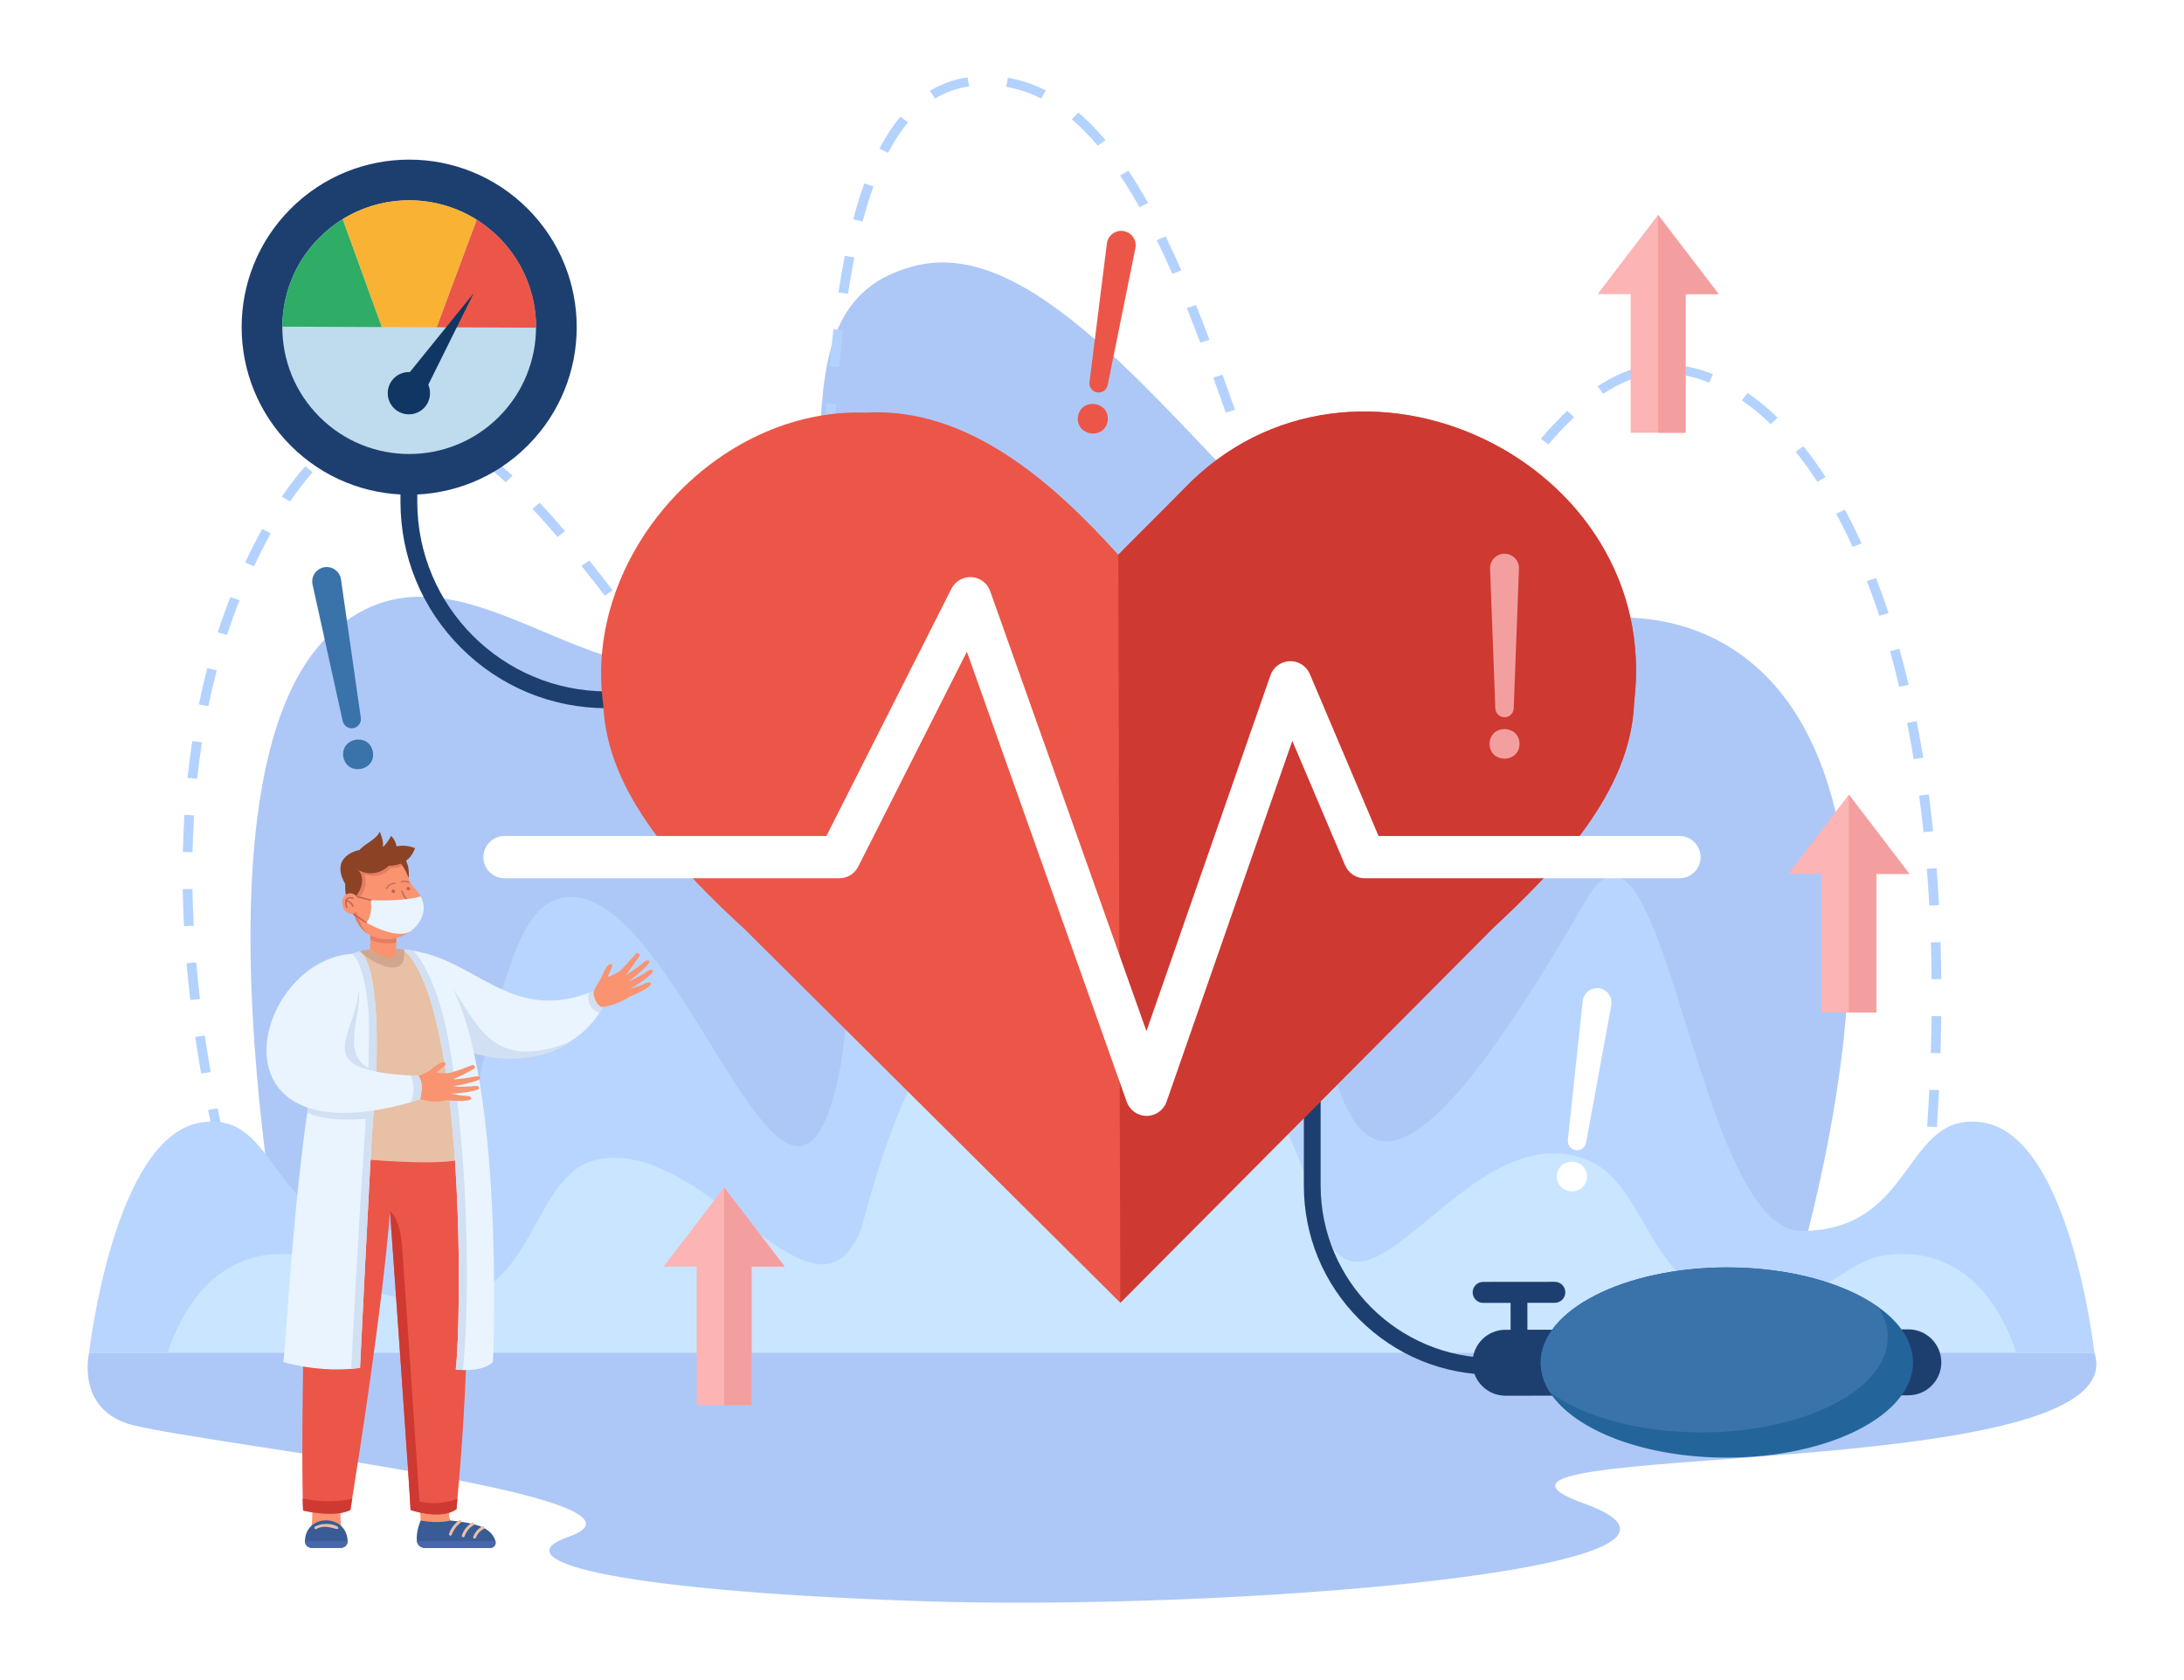 <?xml version="1.0" encoding="utf-8"?>
<!-- Generator: Adobe Illustrator 27.5.0, SVG Export Plug-In . SVG Version: 6.00 Build 0)  -->
<svg version="1.1" id="Ñëîé_1" xmlns="http://www.w3.org/2000/svg" xmlns:xlink="http://www.w3.org/1999/xlink" x="0px" y="0px"
	 viewBox="0 0 2600 2000" style="enable-background:new 0 0 2600 2000;" xml:space="preserve">
<rect id="_x39_" style="fill:#FFFFFF;" width="2600" height="2000"/>
<g>
	<g id="_x38_">
		<path style="fill:#ADC8F7;" d="M353.898,1605.62c0,0-150.712-685.668,43.747-855.046
			c158.154-137.755,328.733,132.526,500.061,12.334c152.531-107.005-7.931-399.957,194.378-447.083
			c226.837-52.839,486.659,526.136,711.116,443.141c272.363-100.709,543.292,103.731,309.159,847.976L353.898,1605.62z"/>
		<path style="fill:#B3D2FF;" d="M306.057,1534.87c-4.726-13.684-9.403-27.864-13.898-42.143l11.081-3.114
			c4.467,14.188,9.112,28.275,13.807,41.867L306.057,1534.87z M2288.302,1517.197l-11.473-1.339
			c1.905-14.567,3.714-29.237,5.377-43.603l11.491,1.188C2292.029,1487.86,2290.213,1502.581,2288.302,1517.197z M279.397,1450.277
			c-4.046-14.113-7.97-28.488-11.663-42.726l11.228-2.6c3.671,14.153,7.572,28.441,11.593,42.469L279.397,1450.277z
			 M2298.43,1429.619l-11.508-1.028c1.462-14.625,2.817-29.337,4.025-43.726l11.523,0.863
			C2301.259,1400.172,2299.899,1414.939,2298.43,1429.619z M257.171,1364.574c-3.339-14.378-6.516-28.916-9.443-43.212l11.35-2.074
			c2.909,14.206,6.066,28.656,9.384,42.944L257.171,1364.574z M2305.789,1341.778l-11.537-0.69
			c0.978-14.615,1.837-29.358,2.55-43.816l11.547,0.509C2307.632,1312.3,2306.771,1327.102,2305.789,1341.778z M239.444,1277.936
			c-2.571-14.554-4.951-29.23-7.073-43.621l11.449-1.508c2.109,14.295,4.473,28.873,7.026,43.331L239.444,1277.936z
			 M2310.114,1253.743l-11.556-0.317c0.451-14.68,0.762-29.438,0.924-43.865l11.56,0.115
			C2310.879,1224.17,2310.567,1238.996,2310.114,1253.743z M226.57,1190.517c-1.723-14.7-3.223-29.485-4.459-43.944l11.522-0.879
			c1.227,14.351,2.715,29.027,4.426,43.62L226.57,1190.517z M2299.53,1165.694c-0.136-14.691-0.432-29.444-0.878-43.851
			l11.556-0.319c0.448,14.481,0.745,29.309,0.883,44.075L2299.53,1165.694z M219.08,1102.514
			c-0.767-14.787-1.275-29.633-1.512-44.126l11.559-0.169c0.234,14.372,0.738,29.095,1.498,43.761L219.08,1102.514z
			 M2296.794,1078.03c-0.793-14.672-1.77-29.393-2.9-43.754l11.527-0.81c1.138,14.445,2.118,29.252,2.917,44.007L2296.794,1078.03z
			 M229.237,1014.441l-11.558-0.224c0.322-14.826,0.943-29.677,1.845-44.137l11.54,0.642
			C230.17,985.045,229.555,999.753,229.237,1014.441z M2289.884,990.609c-1.544-14.669-3.293-29.32-5.197-43.546l11.468-1.37
			c1.917,14.322,3.677,29.071,5.232,43.835L2289.884,990.609z M234.73,927.118l-11.502-1.091c1.57-14.771,3.485-29.533,5.69-43.879
			l11.44,1.57C238.176,897.905,236.283,912.508,234.73,927.118z M2278.215,903.683c-2.405-14.576-5.046-29.098-7.847-43.16
			l11.359-2.021c2.826,14.175,5.487,28.81,7.911,43.499L2278.215,903.683z M911.048,902.141
			c-16.063-2.393-27.682-9.302-43.776-21.233l7.307-8.464c14.099,10.424,24.283,16.678,37.701,18.836L911.048,902.141z
			 M951.154,876.154l-10.295-4.967c5.292-9.791,9.969-23.378,13.905-40.383l11.293,2.332
			C961.853,851.309,956.978,865.38,951.154,876.154z M833.345,849.582c-9.209-9.69-19.05-20.841-30.086-34.093l9.084-6.755
			c10.88,13.063,20.563,24.037,29.603,33.549L833.345,849.582z M248.079,840.624l-11.348-2.081
			c2.995-14.578,6.383-29.115,10.071-43.207l11.222,2.623C254.383,811.872,251.037,826.227,248.079,840.624z M2261.024,817.646
			c-3.423-14.426-7.116-28.728-10.976-42.507l11.176-2.795c3.897,13.913,7.624,28.352,11.078,42.913L2261.024,817.646z
			 M973.835,789.177l-11.465-1.394c1.775-13.038,3.367-27.314,4.864-43.647l11.517,0.943
			C977.239,761.564,975.631,775.988,973.835,789.177z M774.946,780.299c-9.397-11.99-19.143-24.665-27.541-35.603l9.358-6.414
			c8.382,10.917,18.108,23.566,27.474,35.517L774.946,780.299z M1621.274,779.401c-9.002,0-17.836-2.541-26.253-7.553l6.164-9.241
			c12.645,7.542,25.084,7.559,38.516,1.544l4.974,9.859C1636.732,777.587,1628.86,779.401,1621.274,779.401z M270.32,755.867
			l-11.055-3.194c4.593-14.192,9.632-28.306,14.978-41.952l10.841,3.791C279.816,727.962,274.849,741.876,270.32,755.867z
			 M1682.475,745.454l-8.493-7.41c8.765-8.969,18.16-20.033,28.724-33.825l9.365,6.405
			C1701.235,724.77,1691.555,736.164,1682.475,745.454z M1562.152,737.944c-7.481-10.905-14.895-23.747-22.664-39.258l10.448-4.673
			c7.549,15.07,14.717,27.496,21.917,37.99L1562.152,737.944z M2237.277,733.107c-4.656-14.152-9.626-28.083-14.769-41.407
			l10.86-3.743c5.207,13.488,10.236,27.588,14.948,41.908L2237.277,733.107z M720.009,709.086
			c-10.576-13.657-19.39-24.869-27.739-35.285l9.216-6.594c8.387,10.464,17.237,21.722,27.852,35.429L720.009,709.086z
			 M982.229,700.969l-11.536-0.705c0.876-12.797,1.768-27.18,2.725-43.972l11.543,0.588
			C984.002,673.711,983.108,688.132,982.229,700.969z M302.412,674.081l-10.576-4.41c6.346-13.58,13.108-26.915,20.294-39.955
			l10.251,5.049C315.31,647.595,308.657,660.717,302.412,674.081z M1738.554,674.078l-9.659-6.001
			c8.215-11.8,16.7-24.304,25.289-36.934l9.725,5.904C1755.299,649.711,1746.805,662.224,1738.554,674.078z M1520.879,657.925
			c-5.236-12.409-10.647-25.948-16.541-41.391l10.873-3.706c5.852,15.327,11.218,28.755,16.406,41.052L1520.879,657.925z
			 M2205.502,651.112c-6.215-13.679-12.789-26.966-19.54-39.493l10.302-4.956c6.864,12.738,13.547,26.243,19.86,40.14
			L2205.502,651.112z M663.729,639.192c-10.489-12.302-20.253-23.252-29.849-33.474l8.648-7.248
			c9.718,10.353,19.598,21.431,30.203,33.87L663.729,639.192z M987.367,612.819l-11.546-0.55
			c0.779-14.592,1.553-29.192,2.378-44.048l11.544,0.573C988.918,583.642,988.144,598.234,987.367,612.819z M1789.253,600.157
			l-9.644-6.023c9.658-13.808,18.297-25.753,26.41-36.516l9.415,6.336C1807.4,574.613,1798.836,586.455,1789.253,600.157z
			 M345.306,597.074l-9.743-5.878c9.084-13.442,18.45-25.583,27.838-36.084l8.831,7.048
			C363.174,572.292,354.115,584.039,345.306,597.074z M1488.903,574.853c-5.302-14.679-10.503-29.366-14.891-41.797l10.966-3.456
			c4.383,12.414,9.576,27.078,14.866,41.725L1488.903,574.853z M602.096,574.089c-11.815-10.869-23.433-20.471-34.529-28.539
			l7.049-8.656c11.45,8.325,23.409,18.206,35.544,29.369L602.096,574.089z M2163.518,573.622
			c-8.283-12.771-16.968-24.85-25.814-35.901l9.219-6.589c9.072,11.334,17.972,23.71,26.45,36.783L2163.518,573.622z
			 M404.656,532.444l-7.011-8.684c13.805-9.95,28.172-17.126,42.703-21.327l3.383,10.445
			C430.515,516.698,417.368,523.281,404.656,532.444z M1843.316,529.103l-8.98-6.877c10.841-12.639,21.114-23.515,31.405-33.248
			l8.177,7.719C1863.913,506.161,1853.903,516.761,1843.316,529.103z M992.333,524.808l-11.539-0.65
			c1.001-15.876,1.995-30.294,3.038-44.077l11.53,0.779C994.323,494.6,993.332,508.976,992.333,524.808z M529.348,522.522
			c-14.425-6.782-28.613-11.112-42.171-12.867l1.569-10.822c14.806,1.917,30.199,6.597,45.751,13.91L529.348,522.522z
			 M2107.966,504.866c-11.128-10.773-22.652-20.283-34.248-28.264l6.807-8.829c12.118,8.34,24.134,18.253,35.715,29.463
			L2107.966,504.866z M1459.266,491.261c-5.751-16.251-10.49-29.502-14.914-41.701l10.934-3.541
			c4.435,12.226,9.183,25.501,14.943,41.779L1459.266,491.261z M1908.515,468.816l-6.626-8.95
			c14.217-9.398,28.576-16.358,42.681-20.686l3.57,10.388C1935.126,453.563,1921.795,460.039,1908.515,468.816z M2034.648,455.435
			c-14.317-5.706-28.809-9.237-43.074-10.496l1.074-10.875c15.443,1.363,31.085,5.167,46.492,11.308L2034.648,455.435z
			 M999.061,437.009l-11.515-0.966c1.441-15.325,3.008-30.125,4.658-43.99l11.488,1.221
			C1002.052,407.054,1000.493,421.769,999.061,437.009z M1428.972,408.016c-5.586-14.732-10.849-28.198-16.093-41.168l10.799-3.897
			c5.272,13.041,10.563,26.577,16.176,41.381L1428.972,408.016z M1009.577,349.721l-11.441-1.562
			c2.338-15.292,4.908-29.999,7.639-43.711l11.36,2.019C1014.435,320.028,1011.892,334.58,1009.577,349.721z M1395.705,326.066
			c-6.212-14.117-12.472-27.624-18.611-40.146l10.49-4.59c6.202,12.651,12.525,26.292,18.796,40.543L1395.705,326.066z
			 M1026.952,263.725l-11.216-2.647c4.032-15.252,8.477-29.619,13.211-42.701l10.938,3.534
			C1035.257,234.702,1030.905,248.77,1026.952,263.725z M1356.565,246.721c-7.603-13.53-15.37-26.231-23.084-37.751l9.769-5.84
			c7.87,11.753,15.785,24.695,23.526,38.469L1356.565,246.721z M1057.247,181.893l-10.366-4.834
			c7.591-14.532,16.008-27.38,25.019-38.19l9.081,6.759C1072.467,155.841,1064.482,168.042,1057.247,181.893z M1306.986,173.545
			c-10.101-11.964-20.526-22.563-30.987-31.501l7.755-8.101c10.923,9.333,21.78,20.366,32.269,32.791L1306.986,173.545z
			 M1113.231,117.317l-6.232-9.2c13.694-8.281,28.781-13.666,44.844-16.004l1.76,10.795
			C1139.143,105.014,1125.56,109.862,1113.231,117.317z M1239.527,117.311c-13.466-6.859-27.493-11.549-41.692-13.938l2.027-10.754
			c15.411,2.593,30.602,7.666,45.151,15.077L1239.527,117.311z"/>
		<path style="fill:#B8D5FF;" d="M2361.561,1336.41c-95.928-16.049-80.275,128.944-217.014,128.944
			c-125.02,0-165.017-552.16-255.98-394.321c-466.33,809.175-195.541-344.117-566.406-358.772
			c-167.694-6.627-279.438,195.195-320.645,552.529c-59.732,323.043-198.258-246.39-340.817-193.445
			c-90.603,33.649-80.227,394.009-205.247,394.009c-136.739,0-121.086-144.993-217.014-128.944
			c-103.283,17.279-132.353,273.913-132.353,273.913h2387.259C2493.344,1610.323,2464.844,1353.689,2361.561,1336.41z"/>
		<path style="fill:#CAE5FF;" d="M2276.611,1493.359c-88.252-6.853-73.851,55.061-199.648,55.061
			c-115.015,0-111.855-138.757-188.822-168.247c-141.739-54.307-258.592,220.547-313.543,82.603
			c-104.368-366.024-408.765-549.582-549.195,0c-54.952,137.944-183.456-108.196-313.543-82.603
			c-80.074,15.753-73.807,168.247-188.823,168.247c-125.797,0-111.396-61.914-199.648-55.061
			c-95.018,7.379-123.398,116.965-123.398,116.965h2200.018C2400.009,1610.323,2371.628,1500.737,2276.611,1493.359z"/>
		<path style="fill:#ADC8F7;" d="M106.085,1610.323c0,0-16.778,69.05,52.728,86.337c95.071,23.646,653.122,85.774,517.552,132.985
			c-76.529,26.65,39.068,62.839,411.823,76.164c372.755,13.325,1012.374-38.886,797.28-116.14
			c-215.094-77.253,661.258-18.655,607.876-179.346H106.085z"/>
	</g>
	<path id="_x37_" style="fill:#1D3F70;" d="M2089.939,1636.561h-312.416c-60.189,0-116.776-23.439-159.337-65.999
		c-42.56-42.561-65.999-99.146-65.999-159.336v-154.96c0-227.834-185.356-413.19-413.19-413.19H722.594
		c-65.667,0-127.403-25.572-173.837-72.005c-46.434-46.434-72.006-108.17-72.006-173.837V409.884c0-5.523,4.477-10,10-10
		c5.523,0,10,4.477,10,10v187.348c0,124.53,101.313,225.843,225.843,225.843h416.403c58.476,0,115.208,11.455,168.62,34.046
		c51.586,21.819,97.912,53.052,137.691,92.832c39.78,39.78,71.014,86.106,92.833,137.692
		c22.591,53.412,34.046,110.145,34.046,168.62v154.96c0,113.222,92.113,205.335,205.336,205.335h312.416c5.522,0,10,4.478,10,10
		S2095.462,1636.561,2089.939,1636.561z"/>
	<g id="_x36_">
		<path style="fill:#EB5648;" d="M1945.386,836.157c-3.643,107-92.167,197.949-167.651,268.338
			c-128.649,129.435-315.052,316.537-444.048,446.327c-129.485-128.769-317.227-315.458-446.435-443.94
			c-75.868-69.854-164.78-160.766-169.02-267.64c-25.261-178.077,134.869-354.171,312.182-348.044
			c121.263-7.107,222.395,82.308,300.886,169.25c0.319-0.618,74.942-74.959,77.686-78.11
			C1610.345,371.718,1980.645,548.446,1945.386,836.157z"/>
		<path style="fill:#CE3932;" d="M1945.386,836.157c-3.643,107-92.167,197.949-167.651,268.338
			c-128.649,129.435-315.052,316.537-444.048,446.327l-2.386-890.374c0.319-0.618,74.942-74.959,77.686-78.11
			C1610.345,371.718,1980.645,548.446,1945.386,836.157z"/>
		<path style="fill:#FFFFFF;" d="M1365.034,1328.383c-10.634,0-20.12-6.694-23.681-16.72L1151.057,775.81l-129.366,255.879
			c-4.276,8.458-12.951,13.791-22.428,13.791H600.616c-13.878,0-25.132-11.25-25.132-25.13c0-13.88,11.254-25.131,25.132-25.131
			h383.193l148.864-294.45c4.538-8.974,14.009-14.356,24.022-13.742c10.034,0.638,18.724,7.195,22.088,16.671l186.029,523.831
			l147.63-423.596c3.418-9.81,12.518-16.505,22.902-16.847c10.341-0.349,19.903,5.738,23.961,15.301l81.821,192.832h358.258
			c13.879,0,25.132,11.251,25.132,25.131c0,13.88-11.253,25.13-25.132,25.13h-374.896c-10.085,0-19.195-6.029-23.134-15.314
			l-62.884-148.201l-149.707,429.557c-3.51,10.071-12.99,16.829-23.657,16.86
			C1365.083,1328.383,1365.058,1328.383,1365.034,1328.383z"/>
	</g>
	<g id="_x35_">
		
			<ellipse transform="matrix(0.707 -0.707 0.707 0.707 -132.683 458.575)" style="fill:#1D3F70;" cx="487.207" cy="389.45" rx="199.48" ry="199.48"/>
		
			<ellipse transform="matrix(0.707 -0.707 0.707 0.707 -132.683 458.575)" style="fill:#BEDCED;" cx="487.207" cy="389.45" rx="151.037" ry="151.038"/>
		<path style="fill:#2FAC66;" d="M454.56,389.32l-118.39-0.48c0.22-54.13,28.89-101.49,71.78-127.99L454.56,389.32z"/>
		<path style="fill:#EB5648;" d="M638.24,390.07l-118.39-0.48L567.5,261.5C610.18,288.35,638.46,335.93,638.24,390.07z"/>
		<path style="fill:#103663;" d="M511.92,468.172c-0.057,13.9-11.37,25.122-25.27,25.066c-13.9-0.056-25.122-11.37-25.066-25.27
			c0.056-13.9,11.37-25.122,25.27-25.066C500.754,442.958,511.976,454.272,511.92,468.172z"/>
		<path style="fill:#F9B233;" d="M567.5,261.5l-47.65,128.09l-65.29-0.27l-46.61-128.47c23.21-14.32,50.58-22.55,79.87-22.43
			C517.11,238.54,544.42,246.99,567.5,261.5z"/>
		<path style="fill:#103663;" d="M475.612,458.125l88.298-109.059l-62.374,125.698c-3.804,7.666-13.103,10.797-20.769,6.993
			c-7.666-3.804-10.797-13.103-6.993-20.769C474.278,459.973,474.932,458.975,475.612,458.125z"/>
	</g>
	<g id="_x34_">
		<path style="fill:#1D3F70;" d="M1808.391,1632.23c-5.519,0-9.994-4.471-10-9.99l-0.084-83.772
			c-0.006-5.522,4.467-10.004,9.99-10.01c0.003,0,0.007,0,0.01,0c5.519,0,9.994,4.471,10,9.99l0.084,83.772
			c0.006,5.522-4.467,10.004-9.99,10.01C1808.397,1632.23,1808.394,1632.23,1808.391,1632.23z"/>
		<path style="fill:#1D3F70;" d="M1765.646,1551c-6.898,0-12.493-5.588-12.5-12.487c-0.007-6.903,5.584-12.506,12.487-12.513
			l85.323-0.085c0.005,0,0.009,0,0.013,0c6.898,0,12.493,5.588,12.5,12.487c0.007,6.904-5.584,12.506-12.487,12.513l-85.323,0.085
			C1765.653,1551,1765.649,1551,1765.646,1551z"/>
		<path style="fill:#1D3F70;" d="M1863.81,1661.429l-71.508,0.071c-21.679,0.022-39.271-17.535-39.292-39.214v0
			c-0.022-21.679,17.535-39.271,39.214-39.292l71.508-0.071L1863.81,1661.429z"/>
		<path style="fill:#1D3F70;" d="M2243.725,1661.051l28.151-0.028c21.679-0.022,39.236-17.613,39.214-39.292v0
			c-0.021-21.679-17.613-39.236-39.292-39.214l-28.151,0.028L2243.725,1661.051z"/>
		<path style="fill:#23659B;" d="M2277.39,1621.76c0.06,62.52-99.11,113.3-221.51,113.43c-97.91,0.1-181.02-32.26-210.39-77.21
			c-7.35-11.24-11.33-23.27-11.34-35.77c-0.06-62.52,99.11-113.3,221.51-113.43c74.34-0.07,140.16,18.56,180.39,47.21
			C2262.05,1574.51,2277.37,1597.22,2277.39,1621.76z"/>
		<path style="fill:#3A72AA;" d="M2247.39,1591.76c0.06,62.52-99.11,113.3-221.51,113.43c-74.34,0.07-140.16-18.57-180.39-47.21
			c-7.35-11.24-11.33-23.27-11.34-35.77c-0.06-62.52,99.11-113.3,221.51-113.43c74.34-0.07,140.16,18.56,180.39,47.21
			C2243.4,1567.23,2247.38,1579.26,2247.39,1591.76z"/>
	</g>
	<g id="_x33_">
		<g>
			<polygon style="fill:#FCB4B4;" points="2273.094,1040.262 2233.735,1040.262 2233.735,1205.253 2168.346,1205.253 
				2168.346,1040.262 2128.993,1040.262 2201.038,945.984 			"/>
			<polygon style="fill:#F49F9F;" points="2273.094,1040.262 2233.735,1040.262 2233.735,1205.253 2201.038,1205.253 
				2201.038,945.984 			"/>
		</g>
		<g>
			<polygon style="fill:#FCB4B4;" points="934.141,1507.781 894.781,1507.781 894.781,1672.772 829.393,1672.772 829.393,1507.781 
				790.04,1507.781 862.084,1413.503 			"/>
			<polygon style="fill:#F49F9F;" points="934.141,1507.781 894.781,1507.781 894.781,1672.772 862.084,1672.772 862.084,1413.503 
							"/>
		</g>
		<g>
			<polygon style="fill:#FCB4B4;" points="2045.99,350.127 2006.631,350.127 2006.631,515.118 1941.243,515.118 1941.243,350.127 
				1901.889,350.127 1973.934,255.849 			"/>
			<polygon style="fill:#F49F9F;" points="2045.99,350.127 2006.631,350.127 2006.631,515.118 1973.934,515.118 1973.934,255.849 
							"/>
		</g>
	</g>
	<g id="_x32_">
		<g>
			<path style="fill:#FFFFFF;" d="M1888.983,1403.079c-3.7,23.191-38.279,18.273-35.37-5.027
				C1857.313,1374.862,1891.892,1379.78,1888.983,1403.079z"/>
			<path style="fill:#FFFFFF;" d="M1903.732,1176.527L1903.732,1176.527c9.654,1.398,16.217,10.534,14.458,20.129l-29.992,163.635
				c-1.063,5.798-6.52,9.718-12.354,8.873h0c-5.834-0.844-9.956-6.151-9.33-12.013l17.645-165.422
				C1885.194,1182.029,1894.078,1175.129,1903.732,1176.527z"/>
		</g>
		<g>
			<path style="fill:#EB5648;" d="M1318.637,501.298c-4.128,23.118-38.61,17.563-35.271-5.679
				C1287.494,472.501,1321.976,478.056,1318.637,501.298z"/>
			<path style="fill:#EB5648;" d="M1337.568,275.057L1337.568,275.057c9.627,1.576,16.019,10.832,14.084,20.393l-33.01,163.053
				c-1.17,5.778-6.699,9.596-12.516,8.644h0c-5.817-0.952-9.84-6.334-9.107-12.183l20.698-165.068
				C1318.932,280.216,1327.942,273.481,1337.568,275.057z"/>
		</g>
		<g>
			<path style="fill:#3A72AA;" d="M443.893,894.775c3.866,23.164-30.482,29.497-35.133,6.481
				C404.895,878.093,439.242,871.76,443.893,894.775z"/>
			<path style="fill:#3A72AA;" d="M385.836,675.292L385.836,675.292c9.598-1.745,18.725,4.831,20.109,14.487l23.598,164.678
				c0.836,5.835-3.091,11.287-8.891,12.341h0c-5.8,1.054-11.395-2.666-12.666-8.422l-35.872-162.447
				C370.01,686.404,376.238,677.037,385.836,675.292z"/>
		</g>
		<g>
			<path style="fill:#F49F9F;" d="M1808.968,885.486c-0.339,23.482-35.266,23.569-35.725,0.093
				C1773.582,862.098,1808.509,862.01,1808.968,885.486z"/>
			<path style="fill:#F49F9F;" d="M1791.105,659.158L1791.105,659.158c9.755,0,17.559,8.102,17.193,17.85l-6.238,166.244
				c-0.221,5.891-5.06,10.552-10.955,10.552h0c-5.895,0-10.734-4.661-10.955-10.552l-6.238-166.244
				C1773.547,667.26,1781.35,659.158,1791.105,659.158z"/>
		</g>
	</g>
	<g id="_x31_">
		<path style="fill:#F99370;" d="M367.878,1824.971c9.715-12.824-2.101-71.448-1.689-86.434h44.12
			c0.5,14.942-10.579,73.702-1.317,86.407C411.616,1829.53,365.242,1829.48,367.878,1824.971z"/>
		<path style="fill:#F99370;" d="M583.886,1842.619H506.66c-4.576,0-8.161-3.928-7.743-8.485c0.734-7.984,2.452-18.951,1.901-24.032
			c0.307-4.676-6.428-65.293-6.93-71.565h48.648l-7.85,62.585c-0.926,7.38,3.48,14.412,10.544,16.742
			c9.542,3.147,20.41,4.513,27.589,6.362c6.93,1.75,13.162,4.167,16.275,9.492C591.398,1837.66,588.453,1842.619,583.886,1842.619z"
			/>
		<path style="fill:#395B96;" d="M496.339,1834.473l0.01,0.086c0.563,4.602,4.47,8.061,9.107,8.061h77.807
			c4.463,0,7.727-4.33,6.367-8.58c-4.101-12.812-16.952-20.747-53.388-23.939c-0.002,0.002-13.399,3.989-35.425,0.002
			C500.817,1810.103,494.922,1822.873,496.339,1834.473z"/>
		<path style="fill:#395B96;" d="M371.46,1842.62h33.93c4.753,0,8.632-3.937,8.414-8.684c-1.465-31.941-49.513-32.202-50.76,0.031
			C362.86,1838.703,366.72,1842.62,371.46,1842.62z"/>
		<path style="fill:#E8C0A6;" d="M564.957,1831.595c0.684,0,1.332-0.408,1.605-1.081c3.131-7.723,8.776-10.087,9.015-10.184
			c2.081-0.803,0.793-4.068-1.278-3.217c-0.293,0.115-7.231,2.938-10.946,12.101C562.878,1830.32,563.761,1831.618,564.957,1831.595
			z"/>
		<path style="fill:#E8C0A6;" d="M551.508,1829.972c0.739,0,1.423-0.477,1.652-1.22c2.753-8.892,10.561-13.079,10.639-13.121
			c1.996-1.008,0.376-4.133-1.599-3.07c-0.372,0.194-9.155,4.856-12.346,15.168C549.496,1828.818,550.367,1829.989,551.508,1829.972
			z"/>
		<path style="fill:#E8C0A6;" d="M536.201,1828.091c0.717,0,1.386-0.448,1.635-1.163c3.249-9.338,10.694-14.346,10.769-14.395
			c1.888-1.207-0.052-4.158-1.909-2.887c-0.346,0.229-8.5,5.715-12.129,16.145C534.162,1826.888,535.038,1828.11,536.201,1828.091z"
			/>
		<path style="fill:#E8C0A6;" d="M375.956,1820.454c13.208-7.464,24.953,2.318,26.853-1.017c1.552-3.507-15.747-8.763-27.728-2.208
			C373.56,1818.052,374.258,1820.519,375.956,1820.454z"/>
		<path style="fill:#4867AA;" d="M589.764,1834.473h-93.425l0.01,0.086c0.563,4.602,4.47,8.061,9.107,8.061h78.628
			c4.15,0,7.111-4.094,5.73-8.007C589.798,1834.566,589.781,1834.519,589.764,1834.473z"/>
		<path style="fill:#4867AA;" d="M370.768,1842.62h35.322c4.383,0,7.939-3.628,7.755-8.007c-0.002-0.047-0.004-0.093-0.006-0.14
			h-50.819c-0.003,0.057-0.005,0.113-0.007,0.17C362.85,1839.011,366.397,1842.62,370.768,1842.62z"/>
		<path style="fill:#8C4225;" d="M486.355,1045.174c0,0,4.446-25.065-17.552-33.178l-13.894,10.44L486.355,1045.174z"/>
		<path style="fill:#E9F4FF;" d="M524.422,1232.401c61.749,46.504,158.375,32.582,194.113-35.06l-9.047-18.802
			c-103.597,44.531-144.376-42.717-228.429-47.74l16.931,21.6C497.991,1152.398,522.969,1230.92,524.422,1232.401z"/>
		<path style="fill:#EB5648;" d="M360.858,1798.193c0,0,37.131,9.019,56.26-0.672c9.957-62.438,37.596-236.292,47.223-355.427
			c0.368,6.947,20.593,287.109,24.442,355.427c13.208,4.419,39.763,9.75,54.625-0.954c6.676-71.919,28.112-308.698-4.178-502.081
			c0,0-88.488,9.844-157.591-11.038C362.618,1344.787,357.579,1724.58,360.858,1798.193z"/>
		<path style="fill:#F99370;" d="M471.455,1129.16c0.612-19.074,2.983-56.902-12.496-61.974c-11.117-3.86-24.277,5.61-20.857,18.139
			c1.008-0.634,4.234,35.092,2.008,45.006C410.771,1139.133,499.007,1168.074,471.455,1129.16z"/>
		<path style="fill:#E57D61;" d="M437.802,1083.699c0.077,0.543,0.173,1.094,0.3,1.626c0.727-0.481,2.761,19.229,2.78,33.534
			c13.443,6.113,28.078,3.717,30.821,3.154c0.749-19.746,1.955-49.313-12.746-54.827
			C448.464,1062.699,435.955,1072.262,437.802,1083.699z"/>
		<path style="fill:#F99370;" d="M416.678,1070.524c2.258,14.005,6.985,29.792,18.048,39.057h0.018
			c16.126,12.211,39.749,10.91,56.151-2.552h0.009c12.659-11.827,16.663-27.751,10-40.02c-4.358-7.232-12.385-13.595-14.55-21.836
			C467.571,990.344,408.705,1021.008,416.678,1070.524z"/>
		<path style="fill:#C16256;" d="M470.13,1061.887c1.282-2.434-2.571-4.391-3.78-1.92
			C465.068,1062.401,468.921,1064.358,470.13,1061.887z"/>
		<path style="fill:#C16256;" d="M487.954,1058.891c1.282-2.434-2.571-4.391-3.78-1.92
			C482.892,1059.405,486.745,1061.362,487.954,1058.891z"/>
		<path style="fill:#E57D61;" d="M416.683,1070.526c2.257,14.006,6.985,29.792,18.048,39.057h0.018
			c0.917,0.763,1.546,1.132,2.545,1.776c-8.42-8.356-12.963-25.937-12.963-25.937l1.98-15.178
			c13.588-13.77,7.739-29.256,7.739-29.256c22.726,6.376,30.383-7.648,30.383-7.648c7.185,0.926,14.742-2.698,14.742-2.698
			C452.191,993.801,408.681,1032.943,416.683,1070.526z"/>
		<path style="fill:#8C4225;" d="M423.651,1034.024c9.66,3.819,13.052,26.257-9.776,41.595
			C413.874,1075.62,402.815,1038.655,423.651,1034.024z"/>
		<path style="fill:#D1E0F2;" d="M700.818,1182.095c-3.858,18.994,12.943,23.415,12.943,23.415c3.203-4.811,4.778-8.181,4.774-8.169
			l-9.047-18.802C709.488,1178.539,705.496,1179.882,700.818,1182.095z"/>
		<path style="fill:#C16256;" d="M481.214,1077.33c3.881-0.046,9.917-2.663,5.009-6.112c-4.003-2.168-6.949-10.472-6.978-10.555
			c-0.327-0.981-1.875-0.452-1.515,0.53c0.128,0.365,3.181,8.973,7.728,11.436c3.142,1.925-3.404,3.79-6.108,2.837
			c-0.426-0.136-0.874,0.097-1.01,0.519C478.113,1077.425,480.209,1077.222,481.214,1077.33z"/>
		<path style="fill:#E8C0A6;" d="M372.77,1370.155c4.272,7.548,167.725,21.6,179.333,7.455
			c22.696-56.032-19.187-205.402-71.038-246.805c-0.456-0.127-6.308-1.621-9.596-1.627c0.227,0.917,6.033,25.069-31.362,1.153
			c-0.213,0.253-9.123,0.411-11.496,2.048C431.297,1171.448,355.304,1327.382,372.77,1370.155z"/>
		<path style="fill:#D1E0F2;" d="M526.875,1164.324l23.225,83.146c36.222,19.964,98.13,15.869,126.881-6.594
			c-102.927,39.87-111.325-38.919-148.716-76.552H526.875z"/>
		<path style="fill:#8C4225;" d="M427.187,1011.997l0.228,0.467c7.565-8.974,21.338-13.361,24.492-22.495
			c0,0,4.674,8.75,4.13,18.527c3.664-4.106,7.025-8.602,9.656-13.425c3.713,3.748,5.698,8.042,6.295,12.45
			c11.789-2.568,22.125,2.16,22.125,2.16c-6.058,17.121-20.192,20.891-31.277,20.954c-9.198,8.803-23.888,12.797-38.094,4.078
			l-13.686,17.69C391.611,1018.696,427.187,1011.997,427.187,1011.997z"/>
		<path style="fill:#CE3932;" d="M488.783,1797.521c0.309-6.004-24.442-355.427-24.442-355.427s11.69,6.24,14.469,43.344
			c2.416,32.26,16.834,246.635,20.558,302.064c25.391,5.675,45.192-3.461,45.192-3.461c-0.772,8.12-1.151,12.526-1.151,12.526
			c-12.158,8.756-32.138,6.781-46.238,3.354c-3.423-0.794-6.085-1.641-7.425-2.086
			C489.42,1797.73,489.095,1797.625,488.783,1797.521z"/>
		<path style="fill:#CE3932;" d="M360.858,1798.193c0,0,37.131,9.019,56.26-0.672c0,0,0.79-4.832,2.171-13.479
			c0,0-26.16,7.065-58.887-0.266C360.258,1792.205,360.977,1797.494,360.858,1798.193z"/>
		<path style="fill:#E9F4FF;" d="M337.28,1621.349c35.366,9.991,65.587,9.457,80.802,8.181c6.734-0.56,10.525-1.264,10.525-1.264
			s11.88-245.505,15.488-297.402c5.823-53.538,10.082-177.274-15.488-198.481l-9.462,3.036
			C357.036,1212.496,343.012,1583.599,337.28,1621.349z"/>
		<path style="fill:#E9F4FF;" d="M542.534,1630.22c0,0,3.387,0.508,8.428,0.69c10.017,0.378,26.586-0.586,35.848-9.561
			c1.185-19.813,17.26-464.958-94.427-489.513l-0.013-0.013c-3.634-0.794-7.399-1.146-11.307-1.029
			C553.984,1199.417,549.738,1572.566,542.534,1630.22z"/>
		<path style="fill:#E9F4FF;" d="M435.837,1098.128c0,0.005,38.83,23.155,55.067,8.9c14.326-12.577,16.616-27.725,10-40.02
			c0,0-18.269,6.364-59.551,4.62C441.353,1071.628,444.239,1090.244,435.837,1098.128z"/>
		<path style="fill:#C16256;" d="M441.354,1072.43c0.899,0.026,1.103-1.361,0.209-1.577l-17.092-4.621
			C418.915,1068.016,441.544,1071.93,441.354,1072.43z"/>
		<path style="fill:#C16256;" d="M435.836,1098.93c0.76,0.027,1.11-1.062,0.444-1.471c-0.485,0.15-16.678-12.208-16.797-10.199
			C418.268,1088.497,435.273,1098.48,435.836,1098.93z"/>
		<path style="fill:#F99370;" d="M407.784,1077.601c3.446,15.918,22.881,11.808,19.589-4.141
			C423.928,1057.543,404.492,1061.652,407.784,1077.601z"/>
		<path style="fill:#C16256;" d="M412.836,1080.891c0.528,0.007,0.931-0.531,0.767-1.037c-3.034-8.468,0.72-12.026,6.43-9.675
			c5.617-1.917-14.263-7.096-7.964,10.145C412.174,1080.669,412.492,1080.891,412.836,1080.891z"/>
		<path style="fill:#C16256;" d="M420.326,1079.769c2.432-0.343-2.182-7.795-8.343-8.298c-1.041-0.09-1.145,1.549-0.106,1.601
			C418.078,1073.713,418.857,1079.564,420.326,1079.769z"/>
		<path style="fill:#D1E0F2;" d="M427.054,1179.321c4.011,31.263-25.396,81.69,20.618,95.812l-34.658,8.315l-9.669-37.479
			L427.054,1179.321z"/>
		<path style="fill:#D1E0F2;" d="M542.534,1630.22c0,0,3.387,0.508,8.428,0.69c6.826-64.792,4.911-147.939,3.373-188.815
			c-1.602-42.205-6.734-129.402-20.907-206.231c-14.186-76.829-41.046-104.028-41.046-104.028l-0.013-0.013
			c-3.634-0.794-7.399-1.146-11.307-1.029C553.984,1199.417,549.738,1572.566,542.534,1630.22z"/>
		<path style="fill:#D1E0F2;" d="M366.376,1318.571l-0.599,5.92c27.349,13.506,78.324,6.379,78.324,6.379
			c0.518-7.893,1.026-15.477,1.508-22.762l-72.065-21.154C371.232,1299.592,368.166,1305.46,366.376,1318.571z"/>
		<path style="fill:#D1E0F2;" d="M418.082,1629.529c6.734-0.56,10.525-1.264,10.525-1.264s11.88-245.505,15.488-297.402
			c5.823-53.538,10.082-177.274-15.488-198.481l-9.462,3.036c8.602,5.075,20.586,41.044,20.261,93.136
			c-0.443,69.834-7.542,154.595-11.085,213.539C425.285,1492.637,419.632,1599.973,418.082,1629.529z"/>
		<path style="fill:#F99370;" d="M530.048,1265.266c2.737,3.377-8.624,8.069-10.615,11.587c7.548,1.339,15.541,0.505,15.578,0.542
			c9.109-2.68,18.055-5.848,26.862-9.422c2.794-1.214,4.899,3.079,2.174,4.526c-8.095,4.521-16.415,8.702-24.91,12.444
			c0.019,0.079,0.014,0.059,0.034,0.137c9.396-0.716,18.771-1.921,27.995-3.852c1.143-0.24,2.348-0.112,3.37,0.453
			c8.831,4.887-28.289,10.753-31.374,11.44c0.005,0.04,0.004,0.031,0.008,0.07c8.888,0.815,17.875,0.608,26.738-0.501
			c1.307-0.164,2.655,0.137,3.682,0.963c7.091,5.704-29.85,8.431-33.183,8.053c-0.016,0.034-0.031,0.068-0.046,0.103
			c6.832,1.645,13.859,2.475,20.883,2.933c1.14,0.074,2.245,0.504,3.074,1.29c6.805,6.45-25.228,4.303-28.329,3.722
			c-3.675,0.211-14.893,4.351-31.741-1.521c-5.251-1.826-7.595-26.156-2.273-27.377c3.993-0.916,11.068-4.985,13.303-6.155
			C514.667,1271.986,526.298,1261.548,530.048,1265.266z"/>
		<path style="fill:#E9F4FF;" d="M488.676,1312.286c3.786-1.254,7.636-2.607,11.568-4.051c0.645-3.388,4.613-19.365-2.27-27.376
			c-164.435-7.181-39.109-62.356-78.829-145.439C301.219,1143.194,242.232,1381.453,488.676,1312.286z"/>
		<path style="fill:#D1E0F2;" d="M488.671,1312.286c3.788-1.254,7.639-2.607,11.572-4.051c0.645-3.388,4.614-19.365-2.271-27.376
			c0,0-4.504-0.475-9.301-0.475C488.671,1280.383,496.782,1294.665,488.671,1312.286z"/>
		<path style="fill:#C16256;" d="M460.016,1058.583c0.247,0,0.483-0.141,0.593-0.38c2.823-6.183,9.462-6.033,9.509-6.026
			c0.345-0.006,0.662-0.27,0.674-0.629c0.012-0.36-0.27-0.661-0.628-0.674c-0.08-0.006-7.561-0.174-10.74,6.786
			c-0.149,0.328-0.005,0.714,0.322,0.864C459.833,1058.563,459.925,1058.583,460.016,1058.583z"/>
		<path style="fill:#C16256;" d="M486.722,1051.095c0.197,0,0.393-0.089,0.52-0.259c0.216-0.287,0.16-0.693-0.126-0.91
			c-0.15-0.113-3.744-2.769-9.658-0.678c-0.339,0.121-0.517,0.493-0.397,0.832c0.121,0.339,0.491,0.516,0.832,0.397
			c5.219-1.843,8.309,0.393,8.438,0.488C486.449,1051.053,486.586,1051.095,486.722,1051.095z"/>
		<path style="fill:#D1A68F;" d="M428.63,1132.38c5.943,8.391,56.798,40.057,52.436-1.578c-0.456-0.124-6.309-1.618-9.596-1.624
			c0.227,0.917,4.003,23.513-31.362,1.153C439.957,1130.236,430.944,1130.864,428.63,1132.38z"/>
		<path style="fill:#F99370;" d="M727.6,1147.777c3.999,1.704-3.845,11.167-3.959,15.208c7.297-2.349,13.971-6.826,14.02-6.811
			c6.795-6.631,13.219-13.618,19.33-20.897c1.902-2.38,5.771,0.429,4.039,2.983c-5.038,7.784-10.434,15.372-16.191,22.655
			c0.054,0.061,0.04,0.045,0.094,0.105c7.969-5.029,15.69-10.481,22.938-16.505c0.898-0.746,2.023-1.198,3.19-1.177
			c10.091,0.186-19.969,22.741-22.373,24.793c0.023,0.033,0.017,0.025,0.04,0.058c8.236-3.439,16.081-7.827,23.395-12.955
			c1.078-0.756,2.411-1.121,3.704-0.872c8.936,1.722-22.435,21.42-25.557,22.646c0.002,0.038,0.005,0.075,0.007,0.112
			c6.808-1.744,13.406-4.298,19.828-7.18c1.042-0.468,2.22-0.605,3.32-0.298c9.033,2.516-20.281,15.609-23.293,16.547
			c-3.149,1.906-14.669,9.832-32.304,12.54c-5.495,0.844-13.211-12.618-10.629-19.353c1.466-3.826,6.799-12.393,8.227-14.473
			C717.152,1160.914,722.547,1146.246,727.6,1147.777z"/>
	</g>
</g>
</svg>
